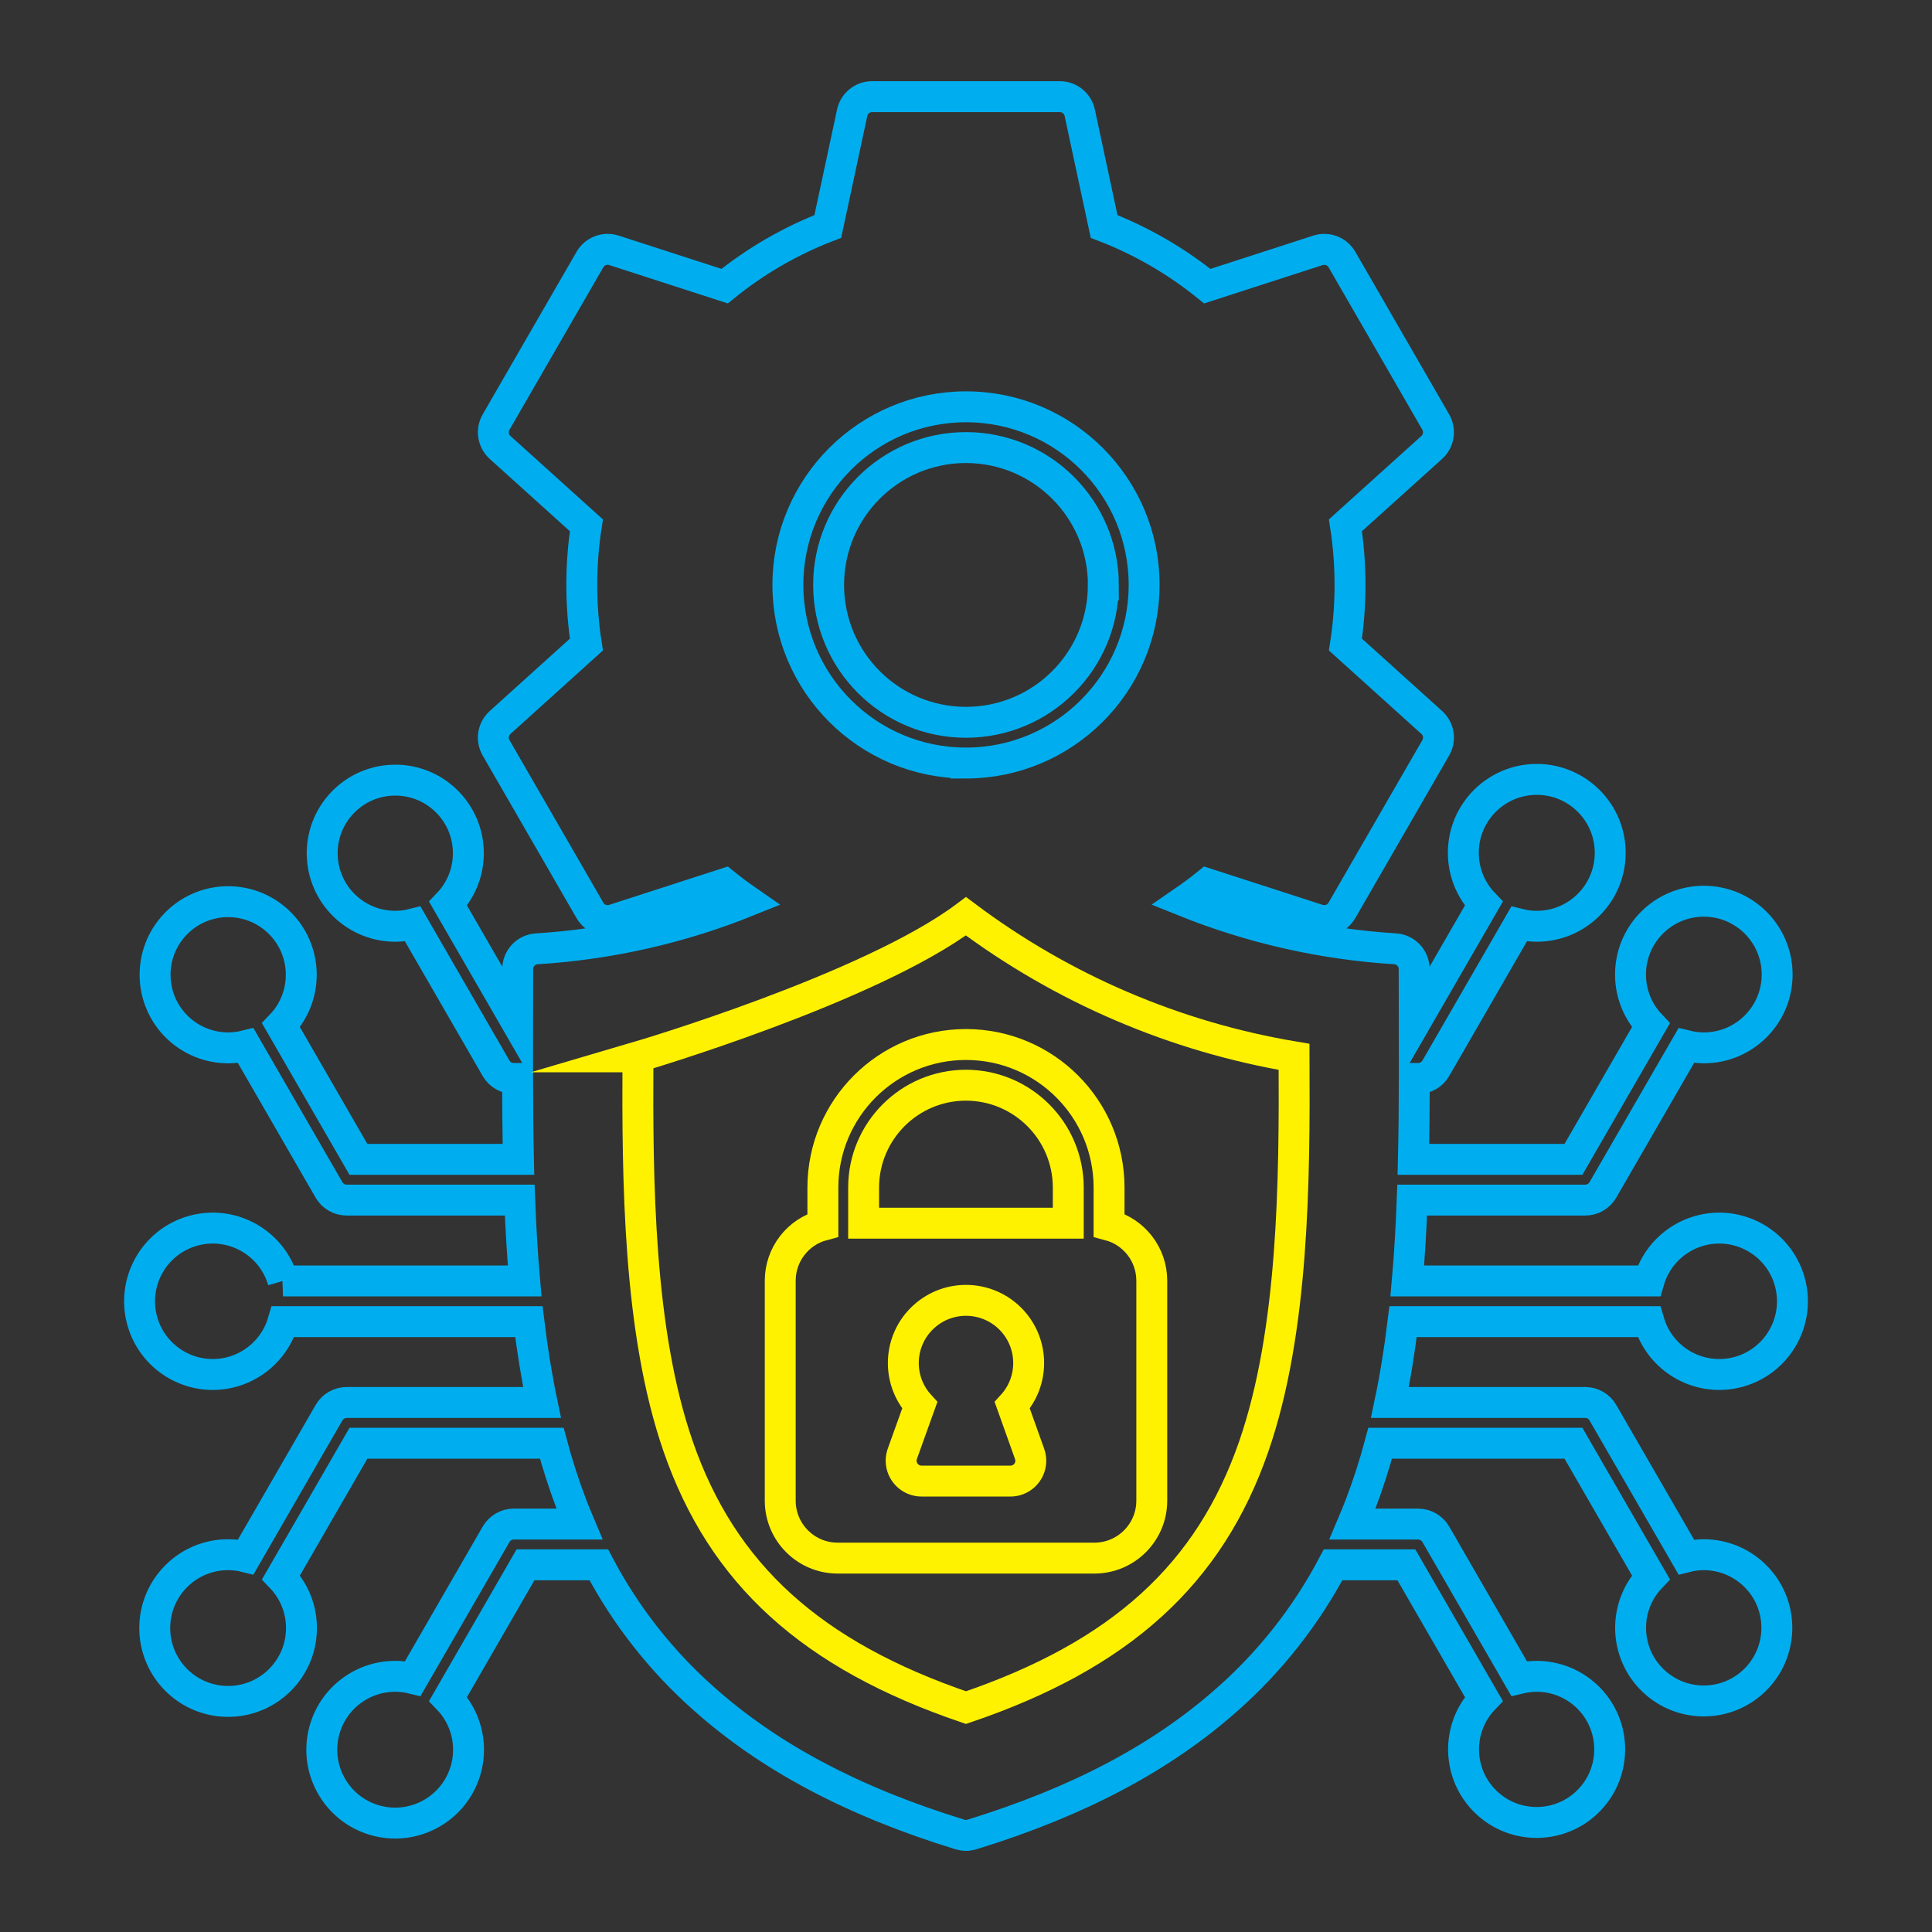 <svg xmlns="http://www.w3.org/2000/svg" id="Layer_1" data-name="Layer 1" viewBox="0 0 1000 1000"><rect x="0" y="0" width="1000" height="1000" fill="#333333" stroke="none"/><defs><style>      .cls-1 {        stroke: #00aeef;      }      .cls-1, .cls-2 {        fill: none;        fill-rule: evenodd;        stroke-miterlimit: 10;        stroke-width: 16px;      }      .cls-2 {        stroke: #fff200;      }    </style></defs><path class="cls-1" d="M146.51,663c-5.82-20.09-26.84-31.66-46.93-25.84-20.09,5.82-31.66,26.84-25.84,46.93,5.82,20.09,26.84,31.66,46.93,25.84,12.47-3.62,22.22-13.37,25.84-25.84h127.24c1.72,14.26,3.96,28.22,6.8,41.84h-101.12c-3.77,0-7.25,2.01-9.12,5.27l-43.1,74.65c-2.96-.75-5.99-1.13-9.04-1.14-20.97-.06-38.01,16.9-38.07,37.87-.06,20.97,16.9,38.01,37.87,38.07,20.97.06,38.01-16.9,38.07-37.87.03-9.83-3.76-19.29-10.57-26.38l40.06-69.38h100.07c2.89,10.82,6.32,21.48,10.3,31.94,1.28,3.36,2.64,6.64,4.02,9.9h-33.99c-3.77,0-7.25,2.02-9.14,5.27l-43.11,74.65c-20.36-5.04-40.95,7.37-46,27.73-5.04,20.36,7.37,40.95,27.73,46,20.36,5.04,40.95-7.37,46-27.73,3.13-12.65-.44-26.03-9.47-35.43l40.06-69.4h37.94c13.85,26.28,32.35,49.83,54.61,69.51,33.95,30.2,77.2,53.12,132.34,70.07.99.31,2.02.47,3.06.47,1.05,0,2.1-.16,3.1-.47,55.13-16.95,98.39-39.87,132.34-70.07,22.25-19.69,40.75-43.23,54.61-69.51h37.94l40.08,69.4c-14.43,15.1-13.89,39.04,1.21,53.47,15.1,14.43,39.04,13.89,53.47-1.21,14.43-15.1,13.89-39.04-1.21-53.47-7.05-6.74-16.42-10.49-26.17-10.48-3.05.01-6.1.39-9.06,1.12l-43.09-74.65c-1.9-3.26-5.37-5.26-9.14-5.27h-33.99c1.37-3.25,2.74-6.54,4.03-9.9,3.98-10.46,7.42-21.12,10.31-31.94h100.04l40.08,69.38c-14.45,15.11-13.92,39.07,1.19,53.51,15.11,14.45,39.07,13.92,53.51-1.19,14.45-15.11,13.92-39.07-1.19-53.51-7.06-6.75-16.45-10.51-26.21-10.5-3.04.01-6.07.39-9.02,1.14l-43.13-74.65c-1.87-3.27-5.34-5.28-9.1-5.27h-101.13c2.86-13.62,5.07-27.58,6.81-41.84h127.27c5.82,20.09,26.84,31.66,46.93,25.84,20.09-5.82,31.66-26.84,25.84-46.93-5.82-20.09-26.84-31.66-46.93-25.84-12.47,3.62-22.22,13.37-25.84,25.84h-125.09c1.21-13.71,2.01-27.67,2.54-41.84h89.61c3.76,0,7.23-2.01,9.1-5.27l43.13-74.65c2.95.73,5.98,1.11,9.02,1.13,20.96.05,37.99-16.9,38.04-37.86.05-20.96-16.9-37.99-37.86-38.04-20.96-.05-37.99,16.9-38.04,37.86-.02,9.82,3.76,19.26,10.55,26.35l-40.08,69.4h-82.84c.32-13.78.44-27.74.48-41.86h1.97c3.77,0,7.25-2.01,9.14-5.27l43.09-74.65c2.96.75,6.01,1.13,9.06,1.14,20.99.06,38.06-16.9,38.13-37.9.06-20.99-16.9-38.06-37.9-38.13-20.99-.06-38.06,16.9-38.13,37.9-.03,9.85,3.77,19.33,10.59,26.44l-35.96,62.28c0-1.79-.04-3.58-.04-5.4,0-7.63-.04-15.31-.04-23.01,0-5.57-4.31-10.18-9.87-10.53-37.5-2.32-74.38-10.67-109.22-24.71,4.11-2.83,8.13-5.8,12-8.95l57.3,18.54c4.74,1.53,9.91-.45,12.4-4.76l48.57-84.15c2.48-4.3,1.63-9.76-2.05-13.1l-44.7-40.34c3.17-20.46,3.17-41.28,0-61.73l44.7-40.32c3.68-3.35,4.54-8.8,2.05-13.11l-48.56-84.13c-2.5-4.31-7.66-6.29-12.4-4.76l-57.3,18.54c-16.08-13.02-34.1-23.45-53.4-30.9l-12.61-58.84c-1.04-4.86-5.34-8.34-10.31-8.35h-97.18c-4.98,0-9.28,3.48-10.31,8.35l-12.61,58.83c-19.31,7.44-37.33,17.87-53.4,30.9l-57.32-18.54c-4.74-1.53-9.9.46-12.39,4.76l-48.59,84.15c-2.48,4.32-1.61,9.77,2.07,13.11l44.68,40.32c-3.18,20.46-3.18,41.28,0,61.73l-44.68,40.34c-3.69,3.33-4.56,8.79-2.07,13.1l48.59,84.15c2.49,4.31,7.65,6.29,12.39,4.76l57.32-18.54c3.87,3.14,7.89,6.1,12,8.95-34.84,14.05-71.72,22.4-109.22,24.71-5.56.34-9.9,4.96-9.89,10.53,0,7.7-.01,15.37-.04,23.01,0,1.81-.02,3.6-.02,5.4l-35.96-62.28c14.44-15.1,13.9-39.04-1.2-53.48-15.1-14.44-39.04-13.9-53.48,1.2-14.44,15.1-13.9,39.04,1.2,53.48,7.05,6.74,16.43,10.49,26.18,10.48,3.05,0,6.08-.39,9.03-1.14l43.1,74.65c1.89,3.26,5.37,5.27,9.14,5.27h1.98c.04,14.12.16,28.08.46,41.86h-82.84l-40.06-69.4c14.44-15.1,13.9-39.05-1.2-53.49-15.1-14.44-39.05-13.9-53.49,1.2-14.44,15.1-13.9,39.05,1.2,53.49,7.05,6.74,16.43,10.5,26.19,10.49,3.05-.02,6.08-.39,9.04-1.13l43.1,74.65c1.88,3.26,5.36,5.27,9.12,5.27h89.6c.54,14.17,1.35,28.13,2.55,41.84h-125.07ZM571.09,302.76c0,39.27-31.83,71.1-71.1,71.1-39.27,0-71.1-31.83-71.1-71.1,0-39.27,31.83-71.1,71.1-71.1,39.26.04,71.07,31.85,71.12,71.1h-.01ZM499.98,394.95c-50.92-.02-92.18-41.31-92.17-92.22s41.31-92.18,92.22-92.17c50.91.02,92.17,41.29,92.17,92.2-.06,50.91-41.32,92.15-92.22,92.2Z"></path><path class="cls-2" d="M499.98,561.7c29.23.04,52.92,23.73,52.96,52.96v18.46h-105.93v-18.46c.04-29.24,23.73-52.93,52.97-52.96Z"></path><path class="cls-2" d="M433.57,806.48c-16.41-.02-29.71-13.32-29.72-29.72v-113.91c.02-13.46,9.07-25.22,22.07-28.69v-19.49c.02-40.9,33.19-74.05,74.1-74.03,40.88.02,74.01,33.15,74.03,74.03v19.49c13.02,3.45,22.09,15.22,22.11,28.69v113.91c-.01,16.41-13.31,29.71-29.72,29.72h-132.86Z"></path><path class="cls-2" d="M330.19,547.02c-.31,64.3.16,141.84,20.78,201.52,22.92,66.23,68.95,108.09,149.01,135.32,80.1-27.23,126.13-69.08,149.01-135.32,20.62-59.68,21.14-137.22,20.82-201.52-61.61-10.33-119.85-35.28-169.83-72.76-49.97,37.49-169.79,72.76-169.79,72.76Z"></path><path class="cls-2" d="M532.91,752.51c1.98,5.46-.85,11.5-6.31,13.47-1.15.42-2.37.63-3.59.63h-46.02c-5.83,0-10.56-4.74-10.56-10.57,0-1.2.21-2.39.61-3.53l9.02-25.12c-12.09-13.22-11.17-33.74,2.05-45.83,13.22-12.09,33.74-11.17,45.83,2.05,11.33,12.39,11.33,31.39,0,43.78l8.97,25.12Z"></path></svg>
